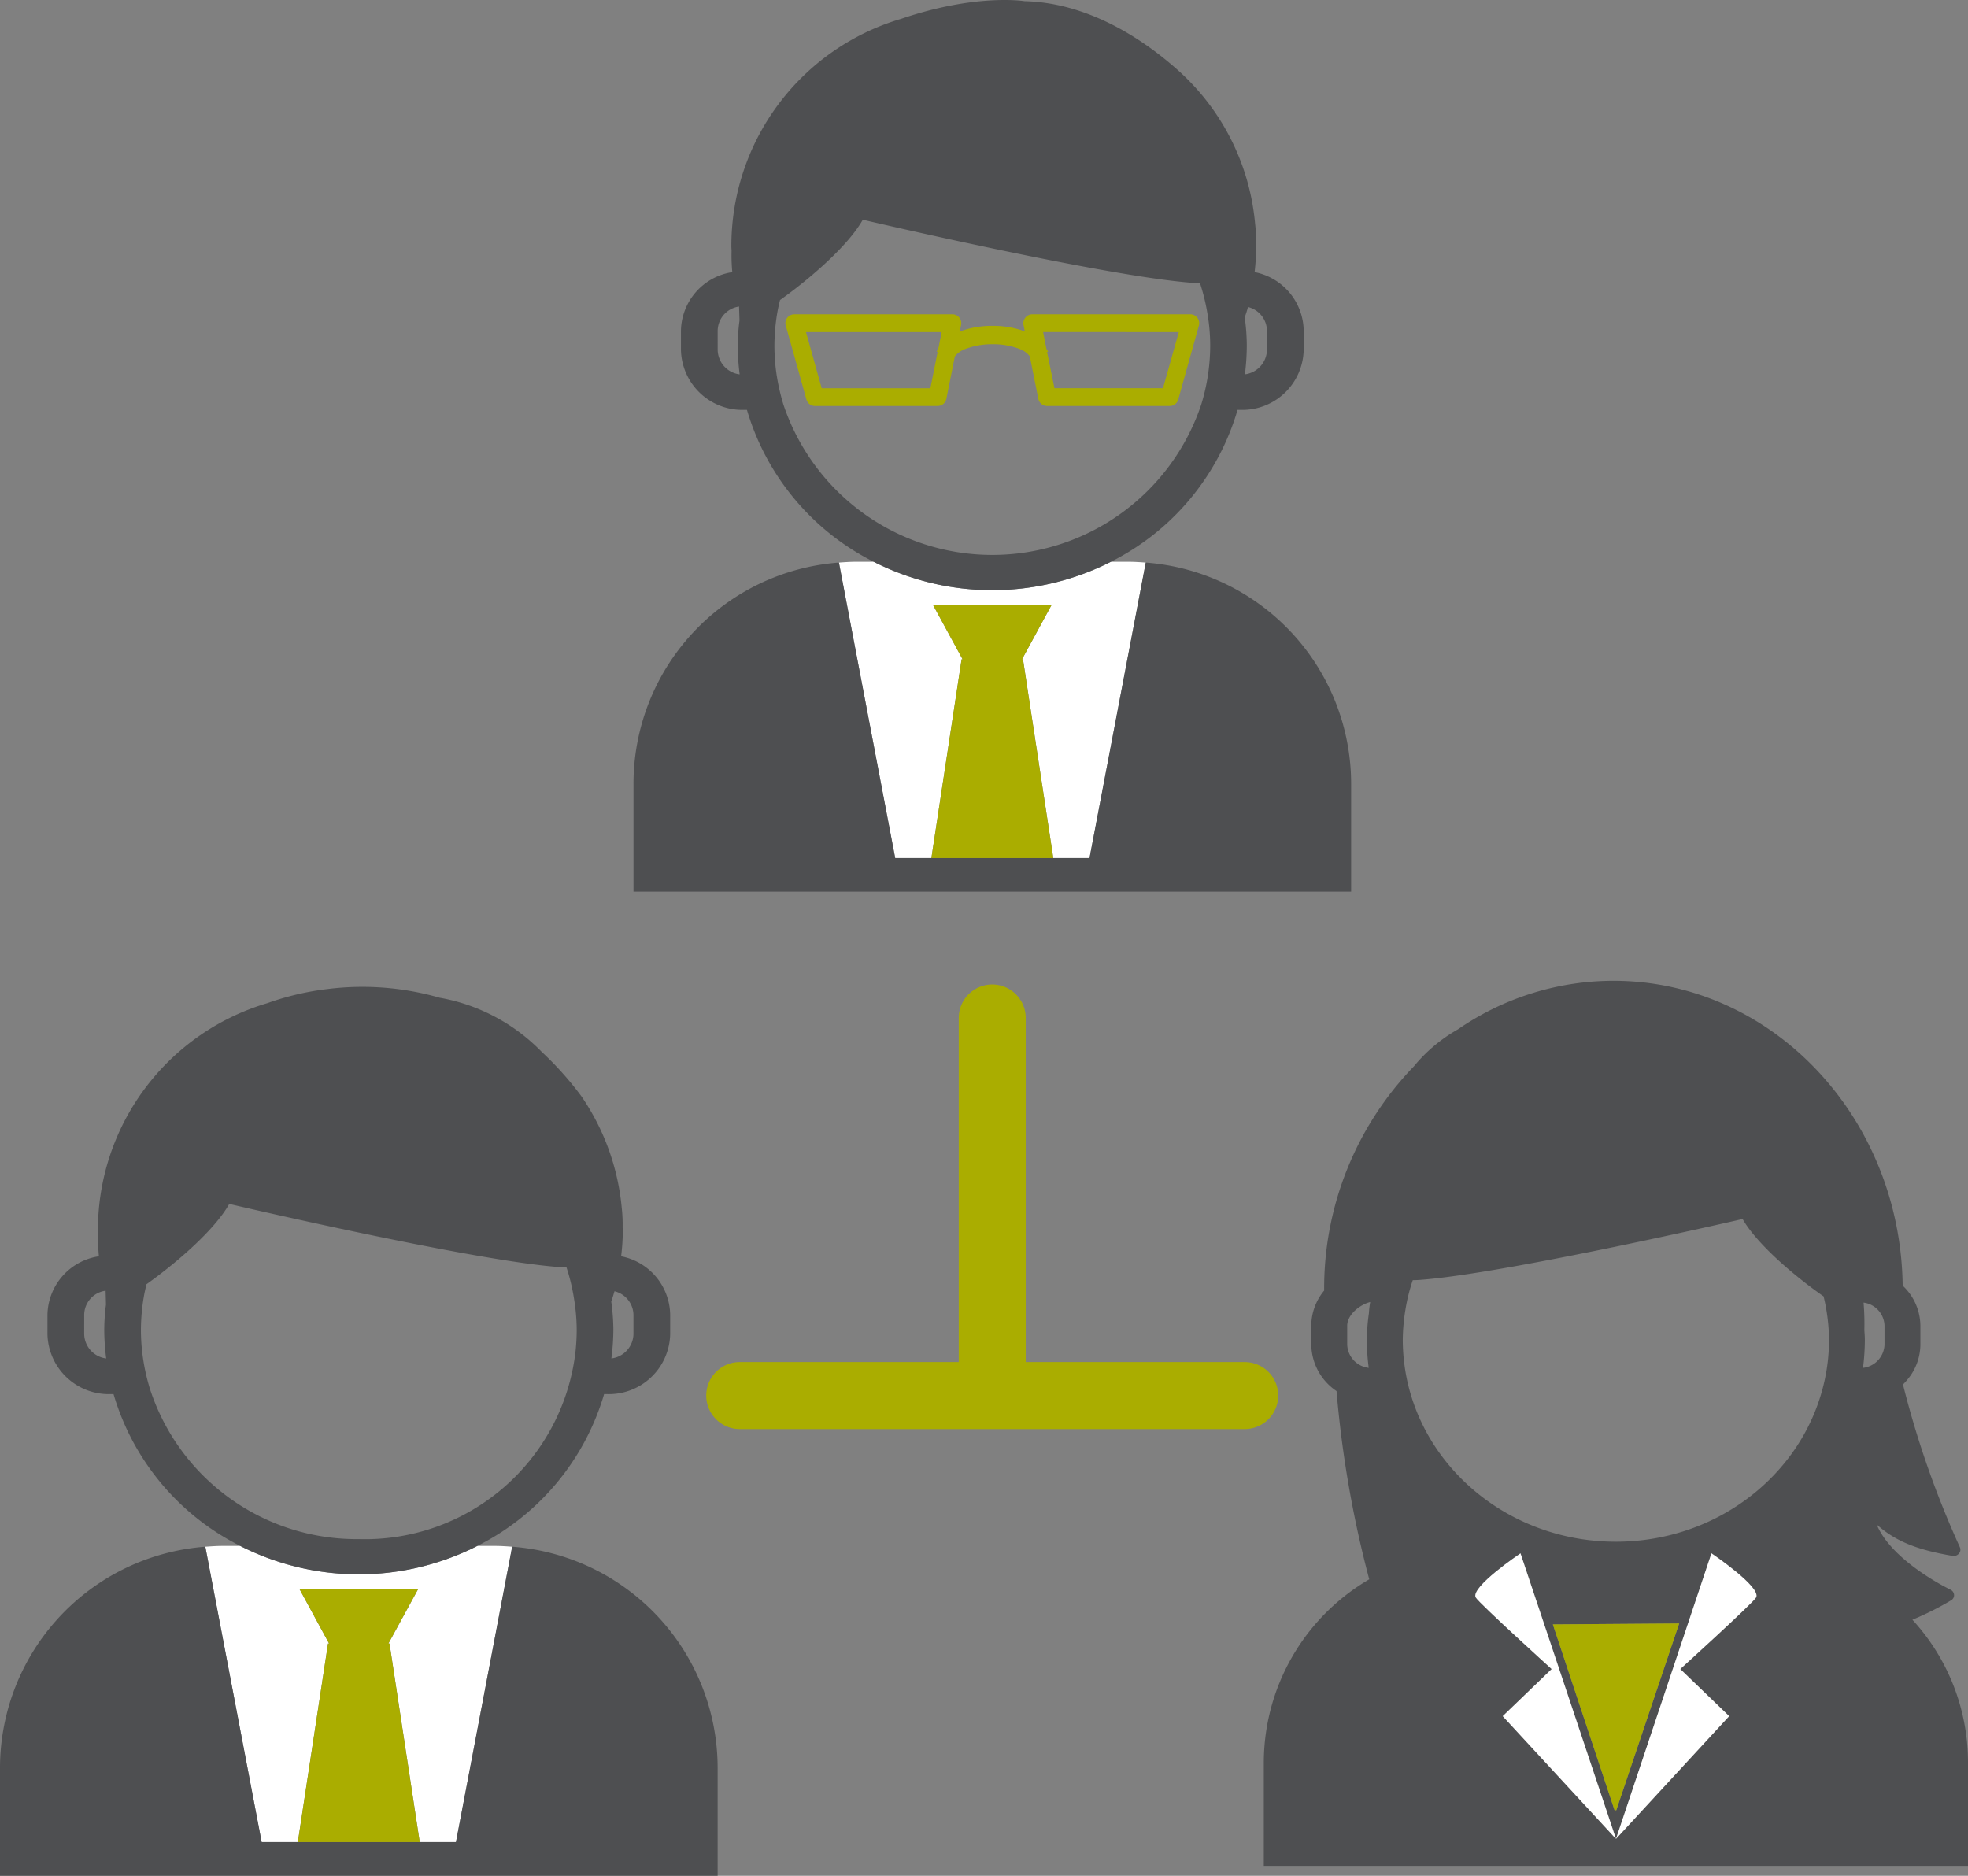 <svg xmlns="http://www.w3.org/2000/svg" width="75.483mm" height="71.943mm" viewBox="0 0 213.968 203.933">
  <rect x="0" y="0" width="213.968" height="203.933" fill="#808080" stroke="none"/>
  <defs>
    <style>
      .a {
        fill: none;
      }

      .b {
        fill: #fff;
      }

      .c {
        fill: #4e4f51;
      }

      .d {
        fill: #aaad00;
      }
    </style>
  </defs>
  <title>socios</title>
  <g>
    <g>
      <path class="a" d="M68.872,145.038v-2.105a2.687,2.687,0,0,0-2.062-2.552c-.111.381-.22.752-.349,1.126a22.923,22.923,0,0,1,.23,3.034,25.161,25.161,0,0,1-.216,3.146A2.729,2.729,0,0,0,68.872,145.038Z"/>
      <path class="a" d="M60.807,137.753c-9.58-.709-35.885-6.866-35.885-6.866-1.583,2.829-5.748,6.42-9,8.734-.111.5-.234,1-.313,1.523a22.144,22.144,0,0,0-.287,3.4,21.425,21.425,0,0,0,.14,2.451,22.239,22.239,0,0,0,.839,4,23.623,23.623,0,0,0,22.712,16.335,23.042,23.042,0,0,0,23.552-20.334,22.283,22.283,0,0,0,.136-2.451,21.259,21.259,0,0,0-.3-3.4,21.483,21.483,0,0,0-.81-3.358C61.343,137.786,61.08,137.778,60.807,137.753Z"/>
      <path class="b" d="M42.348,178.683l3.286,21.587h3.94l6.111-32.117c-.593-.039-1.2-.086-1.817-.086H51.9a28.442,28.442,0,0,1-25.79,0H24.141c-.609,0-1.206.047-1.818.086l6.125,32.117h3.934l3.282-21.587h.116l-3.218-5.927h12.9l-3.235,5.927Z"/>
      <path class="c" d="M55.685,168.153,49.574,200.27H28.449l-6.125-32.117A24.138,24.138,0,0,0,0,192.212v11.721H78.024V192.212A24.14,24.14,0,0,0,55.685,168.153Z"/>
      <polygon class="d" points="32.382 200.27 45.634 200.27 42.348 178.683 42.229 178.683 45.464 172.756 32.562 172.756 35.78 178.683 35.665 178.683 32.382 200.27"/>
      <path class="c" d="M5.161,142.933v2.105a6.665,6.665,0,0,0,6.773,6.528h.411a26.936,26.936,0,0,0,13.769,16.5,28.442,28.442,0,0,0,25.79,0,26.971,26.971,0,0,0,13.776-16.5h.4a6.664,6.664,0,0,0,6.784-6.528v-2.105a6.577,6.577,0,0,0-5.333-6.353,24.015,24.015,0,0,0,.184-2.858l-.021-.266a16.345,16.345,0,0,0-.1-2.174h0a25.639,25.639,0,0,0-4.358-12.067,35.336,35.336,0,0,0-4.337-4.859,20.429,20.429,0,0,0-11.1-5.888,30.422,30.422,0,0,0-12.135-.95,29.817,29.817,0,0,0-6.583,1.537,25.721,25.721,0,0,0-18.434,24.666c0,.195.011.36.015.537a22.43,22.43,0,0,0,.09,2.321A6.553,6.553,0,0,0,5.161,142.933Zm61.649-2.552a2.687,2.687,0,0,1,2.062,2.552v2.105a2.729,2.729,0,0,1-2.4,2.649,25.161,25.161,0,0,0,.216-3.146,22.923,22.923,0,0,0-.23-3.034C66.59,141.133,66.7,140.762,66.809,140.381Zm-51.2.763c.08-.522.2-1.022.313-1.523,3.253-2.314,7.418-5.905,9-8.734,0,0,26.3,6.157,35.885,6.866.273.025.536.032.784.032a21.483,21.483,0,0,1,.81,3.358,21.259,21.259,0,0,1,.3,3.4,22.283,22.283,0,0,1-.136,2.451,23.042,23.042,0,0,1-23.552,20.334A23.623,23.623,0,0,1,16.3,150.99a22.239,22.239,0,0,1-.839-4,21.425,21.425,0,0,1-.14-2.451A22.144,22.144,0,0,1,15.608,141.144Zm-6.456,1.789a2.671,2.671,0,0,1,2.328-2.609c.014.5.029,1.011.04,1.518a21.471,21.471,0,0,0-.187,2.7,24.482,24.482,0,0,0,.212,3.146,2.725,2.725,0,0,1-2.393-2.649Z"/>
    </g>
    <g>
      <path class="a" d="M204.892,146.164v-2.03a2.607,2.607,0,0,0-2.278-2.519,28.08,28.08,0,0,1,.086,2.991c.022.36.055.713.055,1.083a24.832,24.832,0,0,1-.2,3.023A2.638,2.638,0,0,0,204.892,146.164Z"/>
      <path class="a" d="M159.28,168.42c.576-.04,1.152-.083,1.742-.083C160.432,168.337,159.855,168.369,159.28,168.42Z"/>
      <path class="a" d="M189.457,132.528s-25.725,5.935-35.1,6.622c-.266.021-.522.021-.763.029a19.773,19.773,0,0,0-.8,3.228,21.029,21.029,0,0,0-.287,3.282,20.4,20.4,0,0,0,.14,2.342,20.692,20.692,0,0,0,.814,3.851c2.835,9.083,11.714,15.731,22.212,15.731s19.38-6.647,22.216-15.727a20.927,20.927,0,0,0,.824-3.847,21.534,21.534,0,0,0,.137-2.35,20.523,20.523,0,0,0-.288-3.282c-.079-.489-.191-.982-.3-1.465C195.089,138.725,191.007,135.249,189.457,132.528Z"/>
      <path class="a" d="M148.973,141.554c-1.159.3-2.5,1.393-2.5,2.58v2.03a2.639,2.639,0,0,0,2.339,2.548,24.115,24.115,0,0,1-.2-3.023,21.3,21.3,0,0,1,.223-2.933A11.808,11.808,0,0,1,148.973,141.554Z"/>
      <path class="c" d="M137.405,191.571v11.282h76.563V191.571a22.932,22.932,0,0,0-6.046-15.479,32.187,32.187,0,0,0,4.207-2.109.637.637,0,0,0,.324-.6.693.693,0,0,0-.4-.565c-.076-.036-6.338-3.034-8.018-7.087,2.21,2,4.808,2.825,8.238,3.416a.754.754,0,0,0,.705-.241.642.642,0,0,0,.111-.688,103.126,103.126,0,0,1-6.19-17.7,7.34,7.34,0,0,0,.834-.99,5.965,5.965,0,0,0,1.058-3.362v-2.03a6.037,6.037,0,0,0-1.925-4.365c-.245-18.355-14.223-33.142-31.444-33.142a29.833,29.833,0,0,0-16.908,5.276,17.042,17.042,0,0,0-4.783,4.013,34.7,34.7,0,0,0-9.764,24.34v.05a6.011,6.011,0,0,0-1.4,3.829v2.03a6.189,6.189,0,0,0,2.746,5.067,118.529,118.529,0,0,0,3.556,20.464A23.112,23.112,0,0,0,137.405,191.571Zm53.52-17.9c-.357.622-8.242,7.78-8.242,7.78L188,186.576l-12.3,13.345-12.312-13.345,5.319-5.121s-7.892-7.158-8.248-7.78c-.633-1.1,4.859-4.8,4.859-4.8l10.383,31.044,10.379-31.044S191.558,172.569,190.925,173.674ZM159.28,168.42c.576-.04,1.152-.083,1.742-.083C160.432,168.337,159.855,168.38,159.28,168.42Zm9.551,8.18,13.734-.1-6.838,20.3h-.187ZM202.7,144.606a28.08,28.08,0,0,0-.086-2.991,2.607,2.607,0,0,1,2.278,2.519v2.03a2.638,2.638,0,0,1-2.339,2.548,24.832,24.832,0,0,0,.2-3.023C202.755,145.318,202.722,144.965,202.7,144.606Zm-49.9-2.2a19.773,19.773,0,0,1,.8-3.228c.241-.007.5-.007.763-.029,9.372-.688,35.1-6.622,35.1-6.622,1.551,2.721,5.632,6.2,8.806,8.414.111.483.223.976.3,1.465a20.523,20.523,0,0,1,.288,3.282,21.534,21.534,0,0,1-.137,2.35,20.927,20.927,0,0,1-.824,3.847c-2.836,9.08-11.711,15.727-22.216,15.727s-19.376-6.647-22.212-15.731a20.692,20.692,0,0,1-.814-3.851,20.4,20.4,0,0,1-.14-2.342A21.029,21.029,0,0,1,152.8,142.407Zm-3.966.349a21.3,21.3,0,0,0-.223,2.933,24.115,24.115,0,0,0,.2,3.023,2.639,2.639,0,0,1-2.339-2.548v-2.03c0-1.187,1.339-2.281,2.5-2.58A11.808,11.808,0,0,0,148.832,142.756Z"/>
      <polygon class="d" points="175.727 196.804 182.565 176.499 168.831 176.6 175.54 196.804 175.727 196.804"/>
      <path class="b" d="M190.925,173.674c.633-1.1-4.851-4.8-4.851-4.8l-10.379,31.044L188,186.576l-5.316-5.121S190.568,174.3,190.925,173.674Z"/>
      <path class="b" d="M175.694,199.921l-10.383-31.044s-5.492,3.693-4.859,4.8c.356.622,8.248,7.78,8.248,7.78l-5.319,5.121Z"/>
    </g>
    <g>
      <g>
        <path class="a" d="M137.751,38.031V35.937a2.7,2.7,0,0,0-2.065-2.559c-.1.388-.223.759-.353,1.13a22.3,22.3,0,0,1,.227,3.041,25.3,25.3,0,0,1-.206,3.149A2.74,2.74,0,0,0,137.751,38.031Z"/>
        <path class="a" d="M129.682,30.751c-9.577-.7-35.881-6.863-35.881-6.863-1.587,2.829-5.75,6.428-9,8.734-.115.5-.237,1.008-.32,1.526a22.455,22.455,0,0,0-.288,3.4,21.986,21.986,0,0,0,.137,2.443,22.993,22.993,0,0,0,.842,4,23.952,23.952,0,0,0,45.422,0,21.871,21.871,0,0,0,.979-6.442,20.78,20.78,0,0,0-.291-3.4,22.1,22.1,0,0,0-.817-3.354C130.219,30.794,129.96,30.777,129.682,30.751Z"/>
        <path class="b" d="M111.224,71.682l3.293,21.6h3.94l6.115-32.12c-.612-.04-1.209-.086-1.817-.086h-1.972a28.478,28.478,0,0,1-25.793,0H93.024c-.612,0-1.21.046-1.814.086l6.118,32.12h3.937l3.282-21.6h.112l-3.225-5.924h12.9l-3.221,5.924Z"/>
        <path class="c" d="M124.572,61.162l-6.115,32.12H97.328L91.21,61.162A24.126,24.126,0,0,0,68.875,85.221V96.935H146.9V85.221A24.134,24.134,0,0,0,124.572,61.162Z"/>
        <polygon class="d" points="101.265 93.282 114.517 93.282 111.224 71.682 111.116 71.682 114.337 65.758 101.435 65.758 104.659 71.682 104.547 71.682 101.265 93.282"/>
        <path class="c" d="M74.036,35.937v2.094a6.668,6.668,0,0,0,6.776,6.533h.4A26.99,26.99,0,0,0,94.989,61.075a28.478,28.478,0,0,0,25.793,0,26.936,26.936,0,0,0,13.769-16.511h.411a6.671,6.671,0,0,0,6.78-6.533V35.937a6.587,6.587,0,0,0-5.337-6.353,25.65,25.65,0,0,0,.176-2.85l-.007-.277a16.272,16.272,0,0,0-.119-2.166V24.28a25.422,25.422,0,0,0-8.688-16.915C123.388,3.537,117.637.276,111.4.128c0,0-5.229-.871-13.442,1.925A25.743,25.743,0,0,0,79.517,26.735c0,.166.011.346.022.526a19.167,19.167,0,0,0,.079,2.325A6.561,6.561,0,0,0,74.036,35.937Zm61.649-2.559a2.7,2.7,0,0,1,2.065,2.559v2.094a2.74,2.74,0,0,1-2.4,2.667,25.3,25.3,0,0,0,.206-3.149,22.3,22.3,0,0,0-.227-3.041C135.462,34.138,135.585,33.767,135.686,33.378Zm-51.2.77c.083-.518.2-1.026.32-1.526,3.247-2.306,7.41-5.905,9-8.734,0,0,26.3,6.165,35.881,6.863.277.026.537.043.784.043a22.1,22.1,0,0,1,.817,3.354,20.78,20.78,0,0,1,.291,3.4,21.871,21.871,0,0,1-.979,6.442,23.952,23.952,0,0,1-45.422,0,22.993,22.993,0,0,1-.842-4,21.986,21.986,0,0,1-.137-2.443A22.455,22.455,0,0,1,84.484,34.149Zm-6.457,1.789a2.693,2.693,0,0,1,2.325-2.61c.015.5.032,1,.047,1.526a21.968,21.968,0,0,0-.191,2.7,26.024,26.024,0,0,0,.209,3.149,2.73,2.73,0,0,1-2.39-2.667Z"/>
      </g>
      <path class="d" d="M104.3,34.533a.952.952,0,0,0-.745-.36H86.359a.975.975,0,0,0-.77.382.922.922,0,0,0-.158.838l2.246,8.04a.959.959,0,0,0,.932.705h13.334a.964.964,0,0,0,.95-.777l.921-4.61a2.668,2.668,0,0,1,1.249-.849,8.2,8.2,0,0,1,2.864-.479,7.991,7.991,0,0,1,2.815.475,2.553,2.553,0,0,1,1.22.838l.929,4.625a.966.966,0,0,0,.95.777h13.338a.948.948,0,0,0,.924-.705l2.246-8.04a.964.964,0,0,0-.925-1.22h-17.2a.979.979,0,0,0-.946,1.155l.144.7a9.851,9.851,0,0,0-3.5-.6,9.96,9.96,0,0,0-3.573.615l.144-.72A.968.968,0,0,0,104.3,34.533Zm-2.286,3.4a1.494,1.494,0,0,0-.172.3l.1.032-.788,3.944H89.339l-1.706-6.1h14.745Zm26.15-1.828-1.72,6.1h-11.8l-.8-3.934.108-.039a1.838,1.838,0,0,0-.184-.31l-.356-1.821Z"/>
    </g>
    <path class="d" d="M135.333,148.079H111.522V110.672a3.642,3.642,0,1,0-7.284,0v37.407H80.428a3.644,3.644,0,1,0,0,7.288h54.9a3.644,3.644,0,0,0,0-7.288Z"/>
  </g>
</svg>
